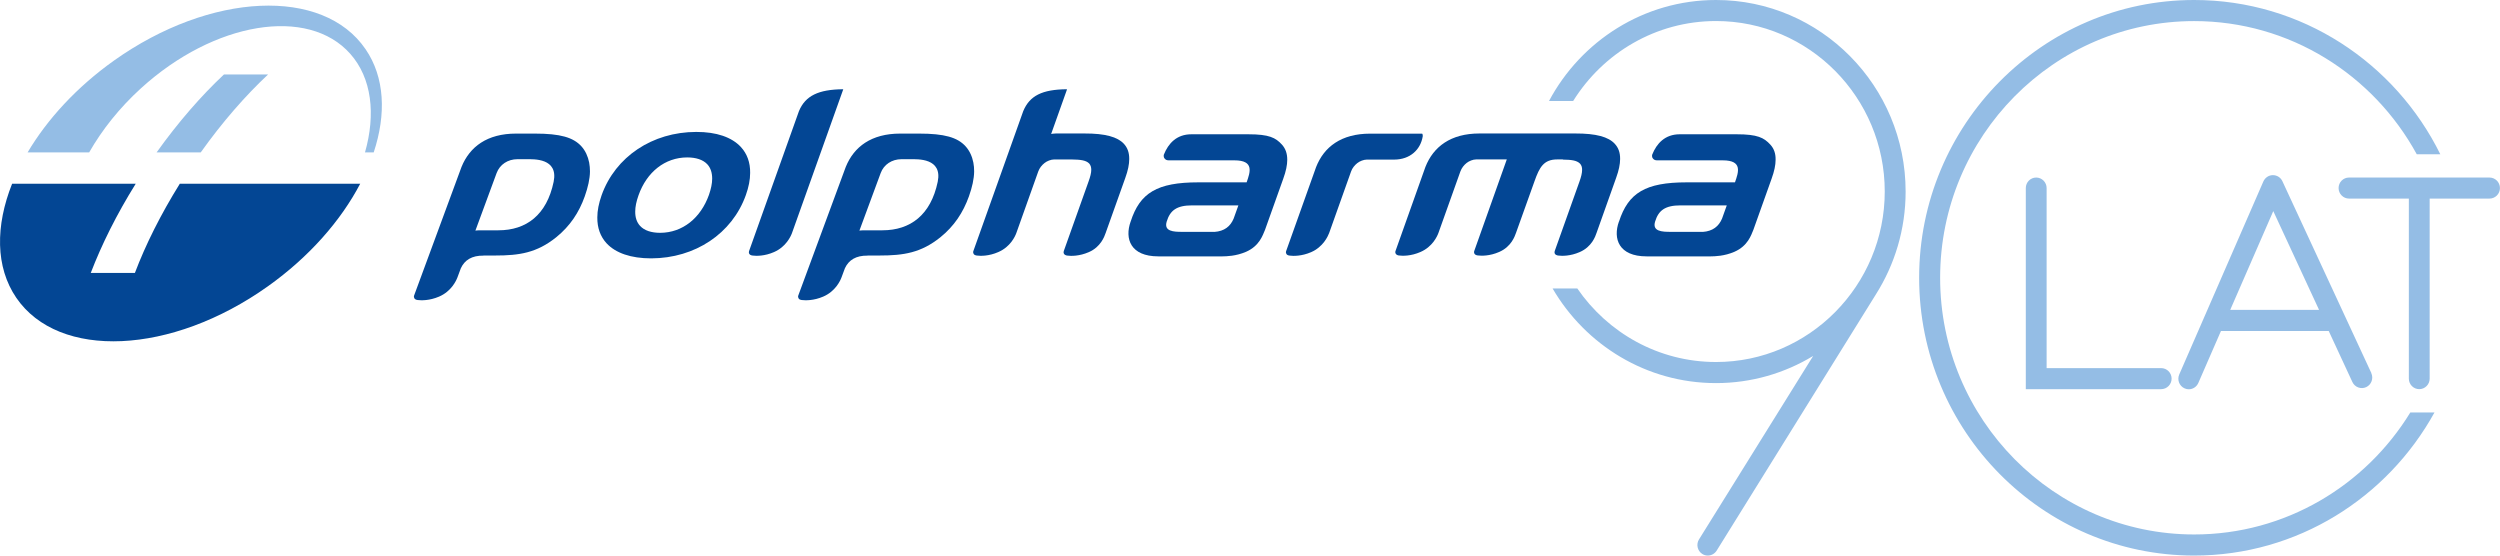 <svg width="225" height="50" viewBox="0 0 225 50" fill="none" xmlns="http://www.w3.org/2000/svg">
<g clip-path="url(#clip0_1_3)">
<path d="M32.901 4.429C29.082 -1.178 18.943 -0.72 10.256 5.453C6.895 7.845 4.252 10.737 2.485 13.715H8.025C9.176 11.699 10.739 9.718 12.69 7.943C19.289 1.94 27.722 0.556 31.526 4.846C33.461 7.033 33.828 10.274 32.85 13.715H33.634C34.775 10.268 34.627 6.955 32.906 4.435M20.155 6.703C18.118 8.612 16.046 10.984 14.095 13.715H18.067C20.012 10.984 22.085 8.612 24.127 6.703H20.155Z" fill="#94BDE5"/>
<path d="M32.422 16.529C30.686 19.848 27.834 23.12 24.107 25.769C15.424 31.948 5.286 32.401 1.461 26.793C-0.418 24.035 -0.418 20.326 1.09 16.535H12.216C10.5 19.287 9.141 22.024 8.168 24.565H12.14C13.102 22.024 14.467 19.292 16.183 16.535H32.412" fill="#034694"/>
<path d="M43.518 23.006C42.469 22.991 41.817 23.403 41.476 24.143L41.166 24.977C41.053 25.27 40.621 26.222 39.516 26.695C38.665 27.06 37.912 27.045 37.606 27.004C37.54 26.994 37.474 26.994 37.392 26.942C37.346 26.916 37.321 26.891 37.295 26.849C37.255 26.783 37.239 26.695 37.265 26.608L41.537 15.022C42.276 13.206 43.844 12.023 46.441 12.023H48.142C50.428 12.023 51.594 12.367 52.323 13.165C52.679 13.556 52.918 14.075 53.025 14.631C53.071 14.883 53.097 15.146 53.097 15.428C53.092 16.087 52.918 16.854 52.628 17.672C52.109 19.133 51.299 20.352 50.051 21.36C48.305 22.759 46.736 22.996 44.582 22.996H43.508M42.78 20.758C42.78 20.758 42.933 20.727 43.121 20.727H44.857C47.373 20.727 49.206 19.344 49.827 16.365C50.27 14.214 48.04 14.328 47.363 14.328H46.568C45.708 14.328 44.985 14.801 44.694 15.578L42.785 20.758H42.78Z" fill="#034694"/>
<path d="M78.084 23.006C77.035 22.991 76.383 23.403 76.042 24.143L75.732 24.977C75.62 25.27 75.192 26.222 74.087 26.695C73.242 27.06 72.478 27.045 72.177 27.004C72.111 26.994 72.045 26.994 71.958 26.942C71.918 26.916 71.892 26.891 71.872 26.849C71.831 26.783 71.811 26.695 71.841 26.608L76.119 15.022C76.857 13.206 78.42 12.023 81.017 12.023H82.718C85.004 12.023 86.171 12.367 86.899 13.165C87.255 13.556 87.495 14.075 87.602 14.631C87.653 14.883 87.673 15.146 87.673 15.428C87.668 16.087 87.495 16.854 87.204 17.672C86.68 19.133 85.875 20.352 84.628 21.36C82.881 22.759 81.313 22.996 79.164 22.996H78.089M77.346 20.758C77.346 20.758 77.504 20.727 77.692 20.727H79.418C81.934 20.727 83.772 19.344 84.394 16.365C84.837 14.214 82.601 14.328 81.924 14.328H81.134C80.274 14.328 79.546 14.801 79.26 15.578L77.346 20.758Z" fill="#034694"/>
<path d="M128.049 12.27C128.049 12.188 128.049 12.1 127.998 12.028H123.313C120.716 12.028 119.163 13.216 118.45 15.032L115.746 22.616C115.721 22.703 115.736 22.79 115.777 22.857C115.797 22.893 115.828 22.919 115.868 22.945C115.955 22.996 116.016 22.996 116.087 23.006C116.388 23.048 117.147 23.063 117.992 22.698C119.087 22.224 119.509 21.268 119.621 20.98L121.592 15.444C121.704 15.125 121.913 14.873 122.152 14.683C122.361 14.513 122.728 14.364 123.003 14.364C123.069 14.364 125.462 14.364 125.462 14.364C126.924 14.364 127.856 13.453 128.044 12.275" fill="#034694"/>
<path d="M95.739 22.616C95.708 22.703 95.724 22.79 95.769 22.857C95.795 22.893 95.82 22.919 95.866 22.945C95.948 22.996 96.019 22.996 96.085 23.006C96.381 23.048 97.144 23.063 97.99 22.693C99.085 22.219 99.4 21.268 99.507 20.974L101.274 16.02C101.519 15.346 101.631 14.786 101.631 14.312C101.636 13.731 101.473 13.299 101.157 12.949C100.587 12.326 99.482 12.007 97.587 12.013H95.031C94.797 12.013 94.603 12.059 94.603 12.059L96.024 8.067V8.041L95.993 8.031C93.809 8.056 92.668 8.602 92.088 10.011L87.597 22.61C87.571 22.698 87.586 22.785 87.627 22.852C87.653 22.888 87.678 22.914 87.719 22.94C87.8 22.991 87.871 22.991 87.938 23.001C88.243 23.043 89.002 23.058 89.842 22.688C90.947 22.214 91.365 21.262 91.472 20.969L93.442 15.434C93.559 15.115 93.763 14.863 94.008 14.672C94.216 14.502 94.578 14.353 94.853 14.353H96.482C97.241 14.364 97.73 14.42 98.025 14.713C98.163 14.868 98.214 15.063 98.214 15.284C98.214 15.562 98.127 15.902 97.969 16.339L95.739 22.6" fill="#034694"/>
<path d="M75.889 8.067V8.041L75.864 8.031C73.679 8.056 72.483 8.602 71.902 10.011L67.411 22.61C67.385 22.698 67.396 22.785 67.441 22.852C67.462 22.888 67.492 22.914 67.533 22.94C67.62 22.991 67.686 22.991 67.752 23.001C68.052 23.043 68.816 23.058 69.657 22.688C70.751 22.214 71.174 21.262 71.281 20.969L75.884 8.062" fill="#034694"/>
<path d="M140.657 14.364C141.421 14.374 141.905 14.431 142.2 14.724C142.343 14.878 142.394 15.074 142.389 15.295C142.389 15.573 142.307 15.912 142.149 16.349L139.919 22.61C139.894 22.698 139.904 22.785 139.95 22.852C139.975 22.888 140.001 22.914 140.046 22.94C140.133 22.991 140.199 22.991 140.265 23.001C140.566 23.043 141.33 23.058 142.17 22.688C143.27 22.214 143.585 21.262 143.687 20.969L145.449 16.015C145.694 15.341 145.811 14.78 145.811 14.307C145.816 13.726 145.653 13.293 145.332 12.944C144.762 12.321 143.657 12.007 141.768 12.013H133.157C130.554 12.013 129.006 13.206 128.288 15.022L125.59 22.605C125.564 22.693 125.579 22.78 125.62 22.847C125.646 22.883 125.676 22.909 125.712 22.934C125.798 22.986 125.859 22.986 125.931 22.996C126.231 23.037 126.99 23.053 127.835 22.682C128.935 22.209 129.353 21.257 129.46 20.964L131.435 15.428C131.553 15.11 131.756 14.857 131.996 14.667C132.204 14.497 132.571 14.348 132.846 14.348H135.611L132.678 22.6C132.652 22.688 132.663 22.775 132.708 22.842C132.729 22.878 132.759 22.904 132.8 22.929C132.882 22.981 132.948 22.981 133.019 22.991C133.32 23.032 134.083 23.048 134.924 22.677C136.024 22.204 136.334 21.252 136.441 20.959L138.116 16.282C138.554 15.053 138.936 14.348 140.148 14.348H140.657" fill="#034694"/>
<path d="M58.611 23.253C56.783 23.253 55.414 22.775 54.599 21.905C54.034 21.293 53.748 20.506 53.759 19.565C53.759 18.958 53.891 18.289 54.146 17.569C55.383 14.101 58.718 11.879 62.66 11.874C64.493 11.868 65.858 12.352 66.672 13.222C67.238 13.834 67.528 14.621 67.513 15.562C67.513 16.169 67.385 16.838 67.126 17.558C65.888 21.026 62.553 23.243 58.611 23.253ZM64.096 16.082C64.096 15.562 63.963 15.115 63.658 14.786C63.271 14.369 62.634 14.168 61.845 14.168C59.839 14.173 58.204 15.49 57.466 17.579C57.272 18.124 57.17 18.608 57.17 19.04C57.165 19.56 57.303 20.002 57.608 20.331C57.995 20.753 58.632 20.954 59.421 20.954C61.428 20.944 63.062 19.627 63.806 17.538C63.994 16.992 64.096 16.509 64.096 16.077V16.082Z" fill="#034694"/>
<path d="M109.294 20.872C110.196 20.81 110.736 20.372 111.026 19.678L111.454 18.484H107.283C105.898 18.484 105.307 18.937 105.002 19.945C104.742 20.81 105.567 20.877 106.468 20.866H109.289M101.758 19.945C102.588 17.358 104.141 16.411 107.843 16.411H112.197C112.518 15.49 112.9 14.431 111.102 14.431H105.17C104.976 14.425 104.9 14.364 104.818 14.271C104.676 14.101 104.752 13.906 104.752 13.906C105.144 12.923 105.888 12.085 107.222 12.085H112.34C114.234 12.085 114.804 12.393 115.375 13.016C115.69 13.366 115.853 13.798 115.853 14.379C115.853 14.852 115.736 15.418 115.492 16.087L113.852 20.686C113.643 21.175 113.353 22.127 112.156 22.657C111.24 23.058 110.364 23.068 110.033 23.073H104.243C101.748 23.073 101.203 21.489 101.758 19.94V19.945Z" fill="#034694"/>
<path d="M153.245 20.872C154.147 20.81 154.687 20.372 154.982 19.678L155.41 18.484H151.244C149.859 18.484 149.263 18.937 148.958 19.945C148.698 20.81 149.528 20.877 150.424 20.866H153.245M145.709 19.945C146.544 17.358 148.092 16.411 151.799 16.411H156.148C156.469 15.49 156.851 14.431 155.053 14.431H149.121C148.932 14.425 148.851 14.364 148.769 14.271C148.627 14.101 148.703 13.906 148.703 13.906C149.095 12.923 149.844 12.085 151.173 12.085H156.296C158.185 12.085 158.755 12.393 159.331 13.016C159.651 13.366 159.814 13.798 159.804 14.379C159.804 14.852 159.687 15.418 159.443 16.087L157.803 20.686C157.599 21.175 157.304 22.127 156.107 22.657C155.191 23.058 154.32 23.068 153.984 23.073H148.189C145.694 23.073 145.149 21.489 145.704 19.94L145.709 19.945Z" fill="#034694"/>
<path d="M194.508 35.029H182.322V16.926C182.322 16.401 182.745 15.979 183.259 15.979C183.773 15.979 184.196 16.406 184.196 16.926V33.131H194.508C195.027 33.131 195.445 33.558 195.445 34.078C195.445 34.597 195.022 35.024 194.508 35.024V35.029Z" fill="#94BDE5"/>
<path d="M224.063 15.979H211.409C210.889 15.979 210.472 16.406 210.472 16.926C210.472 17.445 210.895 17.872 211.409 17.872H216.796V34.078C216.796 34.602 217.219 35.024 217.733 35.024C218.248 35.024 218.67 34.597 218.67 34.078V17.872H224.058C224.577 17.872 224.995 17.445 224.995 16.926C224.995 16.406 224.572 15.979 224.058 15.979H224.063Z" fill="#94BDE5"/>
<path d="M213.42 33.573L205.415 16.308C205.263 15.974 204.926 15.763 204.565 15.763H204.555C204.188 15.763 203.857 15.989 203.704 16.329L196.132 33.702C195.923 34.181 196.137 34.741 196.611 34.952C196.733 35.009 196.86 35.035 196.988 35.035C197.349 35.035 197.69 34.824 197.848 34.469L199.885 29.792H209.586L211.714 34.381C211.933 34.854 212.493 35.06 212.962 34.839C213.43 34.618 213.634 34.052 213.415 33.579L213.42 33.573ZM200.72 27.889L204.595 18.999L208.715 27.889H200.72Z" fill="#94BDE5"/>
<path d="M216.929 37.123C212.896 43.703 205.685 48.102 197.477 48.102C184.868 48.102 174.612 37.74 174.612 25.003C174.612 12.265 184.863 1.898 197.471 1.898C206.093 1.898 213.614 6.745 217.509 13.885H219.628C215.574 5.664 207.167 0 197.471 0C183.824 0 172.723 11.215 172.723 24.997C172.723 38.78 183.824 50 197.471 50C206.765 50 214.872 44.794 219.103 37.123H216.924H216.929Z" fill="#94BDE5"/>
<path d="M171.506 17.239C171.506 7.732 163.853 0 154.442 0C147.95 0 142.292 3.684 139.41 9.09H141.584C144.273 4.774 149.029 1.893 154.442 1.893C162.819 1.893 169.627 8.777 169.627 17.234C169.627 25.692 162.814 32.581 154.442 32.581C149.274 32.581 144.701 29.957 141.956 25.959H139.731C142.699 31.053 148.179 34.479 154.442 34.479C157.635 34.479 160.629 33.584 163.185 32.035L152.909 48.549C152.634 48.992 152.767 49.578 153.205 49.856C153.357 49.954 153.531 50 153.704 50C154.014 50 154.32 49.84 154.498 49.558L168.817 26.515C168.817 26.515 168.817 26.505 168.823 26.505C170.518 23.825 171.506 20.65 171.506 17.239Z" fill="#94BDE5"/>
</g>
<defs>
<clipPath id="clip0_1_3">
<rect width="225" height="50" fill="white"/>
</clipPath>
</defs>
</svg>
